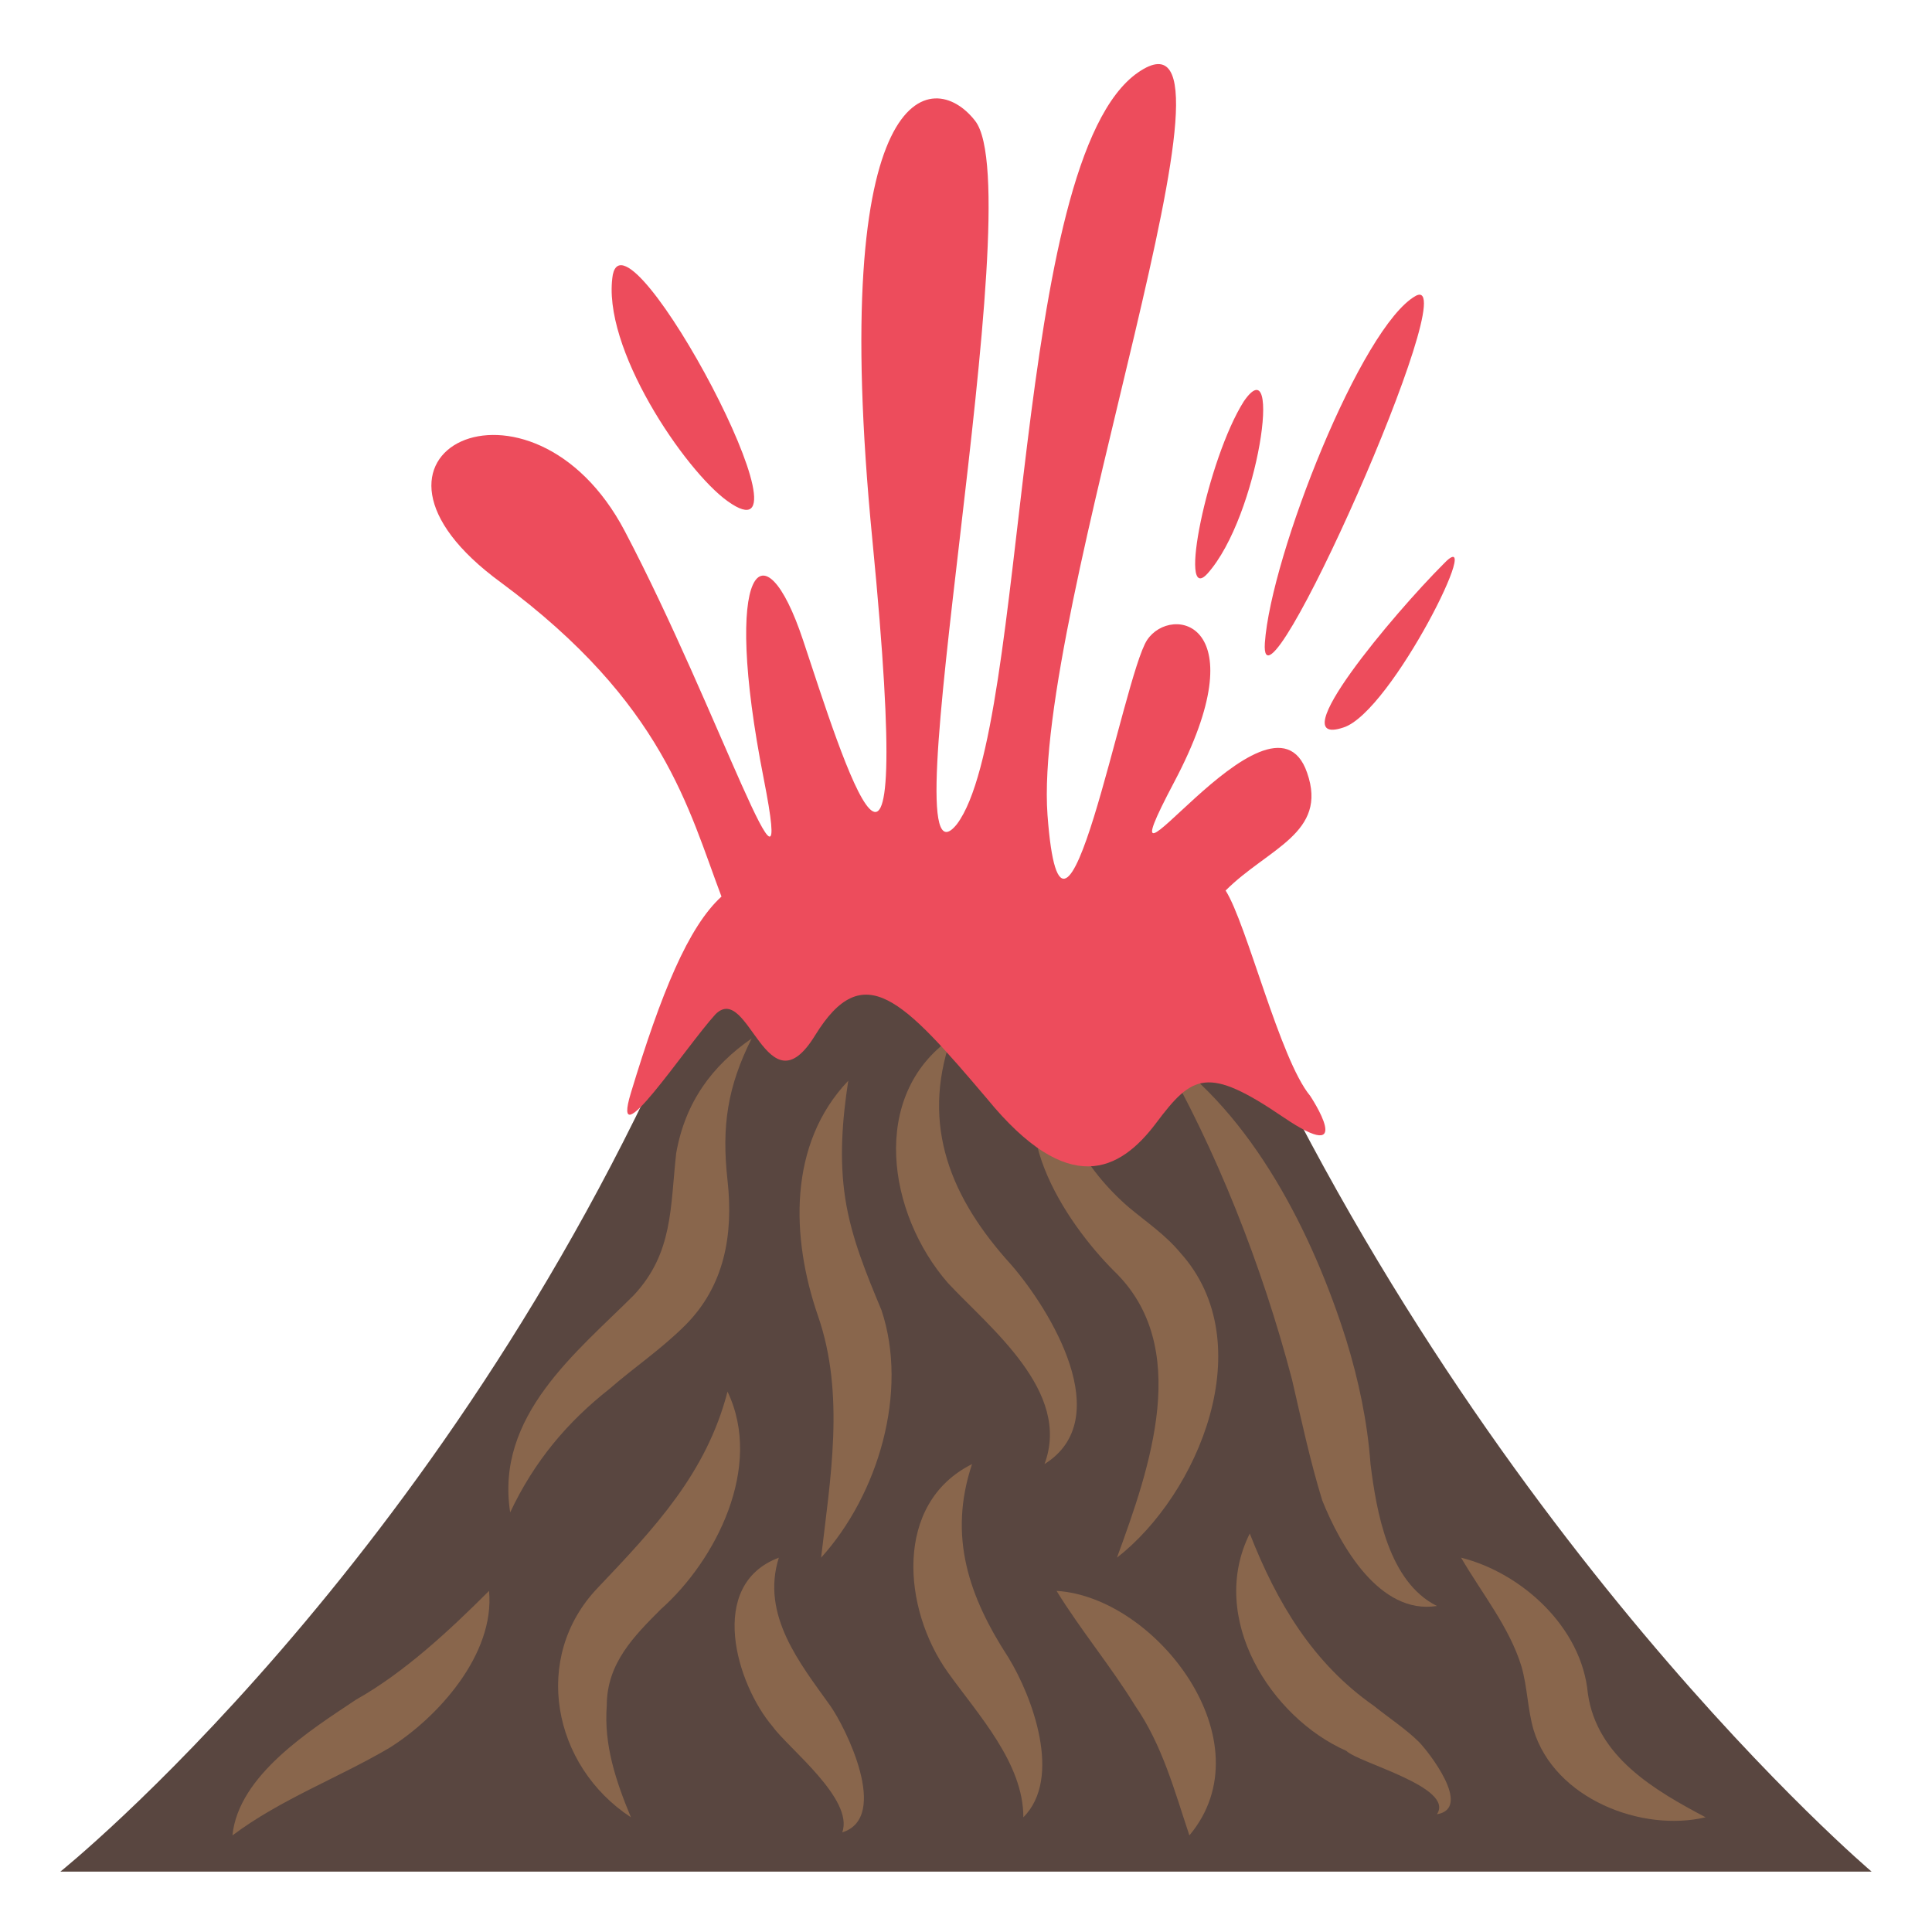 <?xml version="1.0" encoding="utf-8"?><!-- Скачано с сайта svg4.ru / Downloaded from svg4.ru -->
<svg width="800px" height="800px" viewBox="0 0 64 64" xmlns="http://www.w3.org/2000/svg" xmlns:xlink="http://www.w3.org/1999/xlink" aria-hidden="true" role="img" class="iconify iconify--emojione" preserveAspectRatio="xMidYMid meet">
<path d="M40.5 31.9c-1.4-3.2-1.9-1.1-3.2-2.1c-1.3-1-3.7 1-5.3.4c-1.6-.6-4 .8-5.4-.1c-1.4-.9-2.2 0-2.5.5c-.4.7-1.4 3-1.5 3.1C14.6 51.9 2 62 2 62h60S49 51 40.5 31.9" fill="#594640">
</path>
<g fill="#89664c">
<path d="M24.9 34.4c-.8 1.6-1 2.9-.8 4.7c.2 1.8-.1 3.5-1.4 4.8c-.8.8-1.7 1.4-2.5 2.1c-1.4 1.1-2.5 2.4-3.3 4.1c-.5-3.2 2.2-5.3 4.1-7.2c1.3-1.4 1.2-2.9 1.4-4.7c.3-1.7 1.2-2.9 2.5-3.8">
</path>
<path d="M16.2 52.7c.2 2.1-1.7 4.2-3.3 5.2c-1.7 1-3.6 1.7-5.2 2.9c.2-2 2.6-3.5 4.1-4.5c1.6-.9 3.1-2.3 4.4-3.6">
</path>
<path d="M28.1 35.8c-.2 1.3-.3 2.6-.1 3.9c.2 1.3.7 2.5 1.2 3.7c.9 2.7-.1 6.1-2 8.2c.3-2.6.8-5.4-.1-8c-.9-2.6-1-5.7 1-7.8">
</path>
<path d="M24.1 46.1c1.2 2.5-.4 5.6-2.2 7.2c-.9.9-1.8 1.8-1.8 3.2c-.1 1.3.3 2.5.8 3.7c-2.6-1.7-3.3-5.3-1.1-7.6c1.9-2 3.6-3.8 4.3-6.5">
</path>
<path d="M31.5 34.4c-1 2.9 0 5.3 2 7.5c1.3 1.5 3.5 5.1 1.1 6.6c.9-2.4-1.8-4.5-3.2-6c-2-2.3-2.6-6.2.1-8.1">
</path>
<path d="M32.2 48.5c-.8 2.4-.1 4.4 1.2 6.4c.8 1.3 1.8 4 .5 5.3c0-1.8-1.5-3.4-2.5-4.8c-1.5-2.1-1.8-5.6.8-6.9">
</path>
<path d="M25.8 51.6c-.6 1.9.7 3.5 1.7 4.9c.5.7 2 3.7.4 4.2c.4-1.1-1.8-2.8-2.3-3.5c-1.2-1.4-2.2-4.7.2-5.6">
</path>
<path d="M35 34.8c-.3 2 1 4 2.4 5.2c.6.5 1.2.9 1.7 1.5c2.7 3 .6 8-2.1 10.1c1.1-3 2.5-7-.1-9.5c-1.6-1.6-3.9-5-1.9-7.3">
</path>
<path d="M35 52.7c3.3.2 7 5 4.4 8.1c-.5-1.5-.9-3-1.8-4.3c-.8-1.3-1.8-2.5-2.6-3.8">
</path>
<path d="M38.4 34.8c3.1 2.1 5.1 6.1 6.2 9.6c.4 1.3.7 2.7.8 4.1c.2 1.6.6 3.9 2.2 4.7c-1.9.3-3.2-2-3.8-3.5c-.4-1.3-.7-2.7-1-4c-1-3.8-2.5-7.6-4.4-10.9">
</path>
<path d="M41.4 50.8c.9 2.3 2.1 4.3 4.1 5.7c.5.4 1.1.8 1.5 1.2c.3.3 1.8 2.2.6 2.4c.6-.9-2.6-1.7-3-2.1c-2.5-1.1-4.6-4.4-3.2-7.2">
</path>
<path d="M48.4 51.6c2 .5 4 2.3 4.2 4.5c.3 2.1 2.2 3.2 3.9 4.1c-2.1.5-5-.6-5.7-2.9c-.2-.7-.2-1.4-.4-2.1c-.4-1.3-1.3-2.4-2-3.6">
</path>
</g>
<g fill="#ed4c5c">
<path d="M40.6 29.5c1.4-1.4 3.4-1.9 2.7-3.9c-1.2-3.5-7.2 5.6-4.4.3s-.1-5.9-.9-4.7c-.8 1.2-2.8 12.5-3.3 5.8c-.5-6.8 7.2-27.5 3-24.6c-4.2 2.9-3.6 21.7-6 24.9c-2.4 3 2.5-20.9.6-23.3c-1.4-1.8-4.9-1.4-3.4 13.9c1.5 15.4-1 7.2-2.3 3.3c-1.3-3.9-2.7-2.5-1.3 4.6c1.1 5.6-1.5-2.3-4.6-8.2c-3.1-5.9-10-2.6-4.1 1.7c5.4 4 6.2 7.5 7.3 10.4c-1.1 1-2 3.2-3 6.5c-.7 2.3 1.8-1.5 2.8-2.6c1.1-1.1 1.7 3.3 3.3.7c1.6-2.6 2.9-1.2 5.7 2.1c2.7 3.3 4.4 2.4 5.6.8s1.7-1.9 4.2-.2s.9-.7.9-.7c-1-1.2-2.1-5.7-2.8-6.8">
</path>
<path d="M40 19c1.7-1.9 2.5-7.6 1.2-5.7C40 15.2 39 20.1 40 19z">
</path>
<path d="M47.8 18.7c-1.6 1.6-5.4 6.1-3.3 5.4c1.6-.5 4.8-7 3.3-5.4">
</path>
<path d="M46.9 9.8c-1.8 1-4.8 8.6-5 11.5c-.2 3.1 6.7-12.4 5-11.5">
</path>
<path d="M24.1 16.6c3.2 2.3-3.3-9.9-3.8-7.5c-.4 2.4 2.4 6.5 3.8 7.5">
</path>
</g>
</svg>